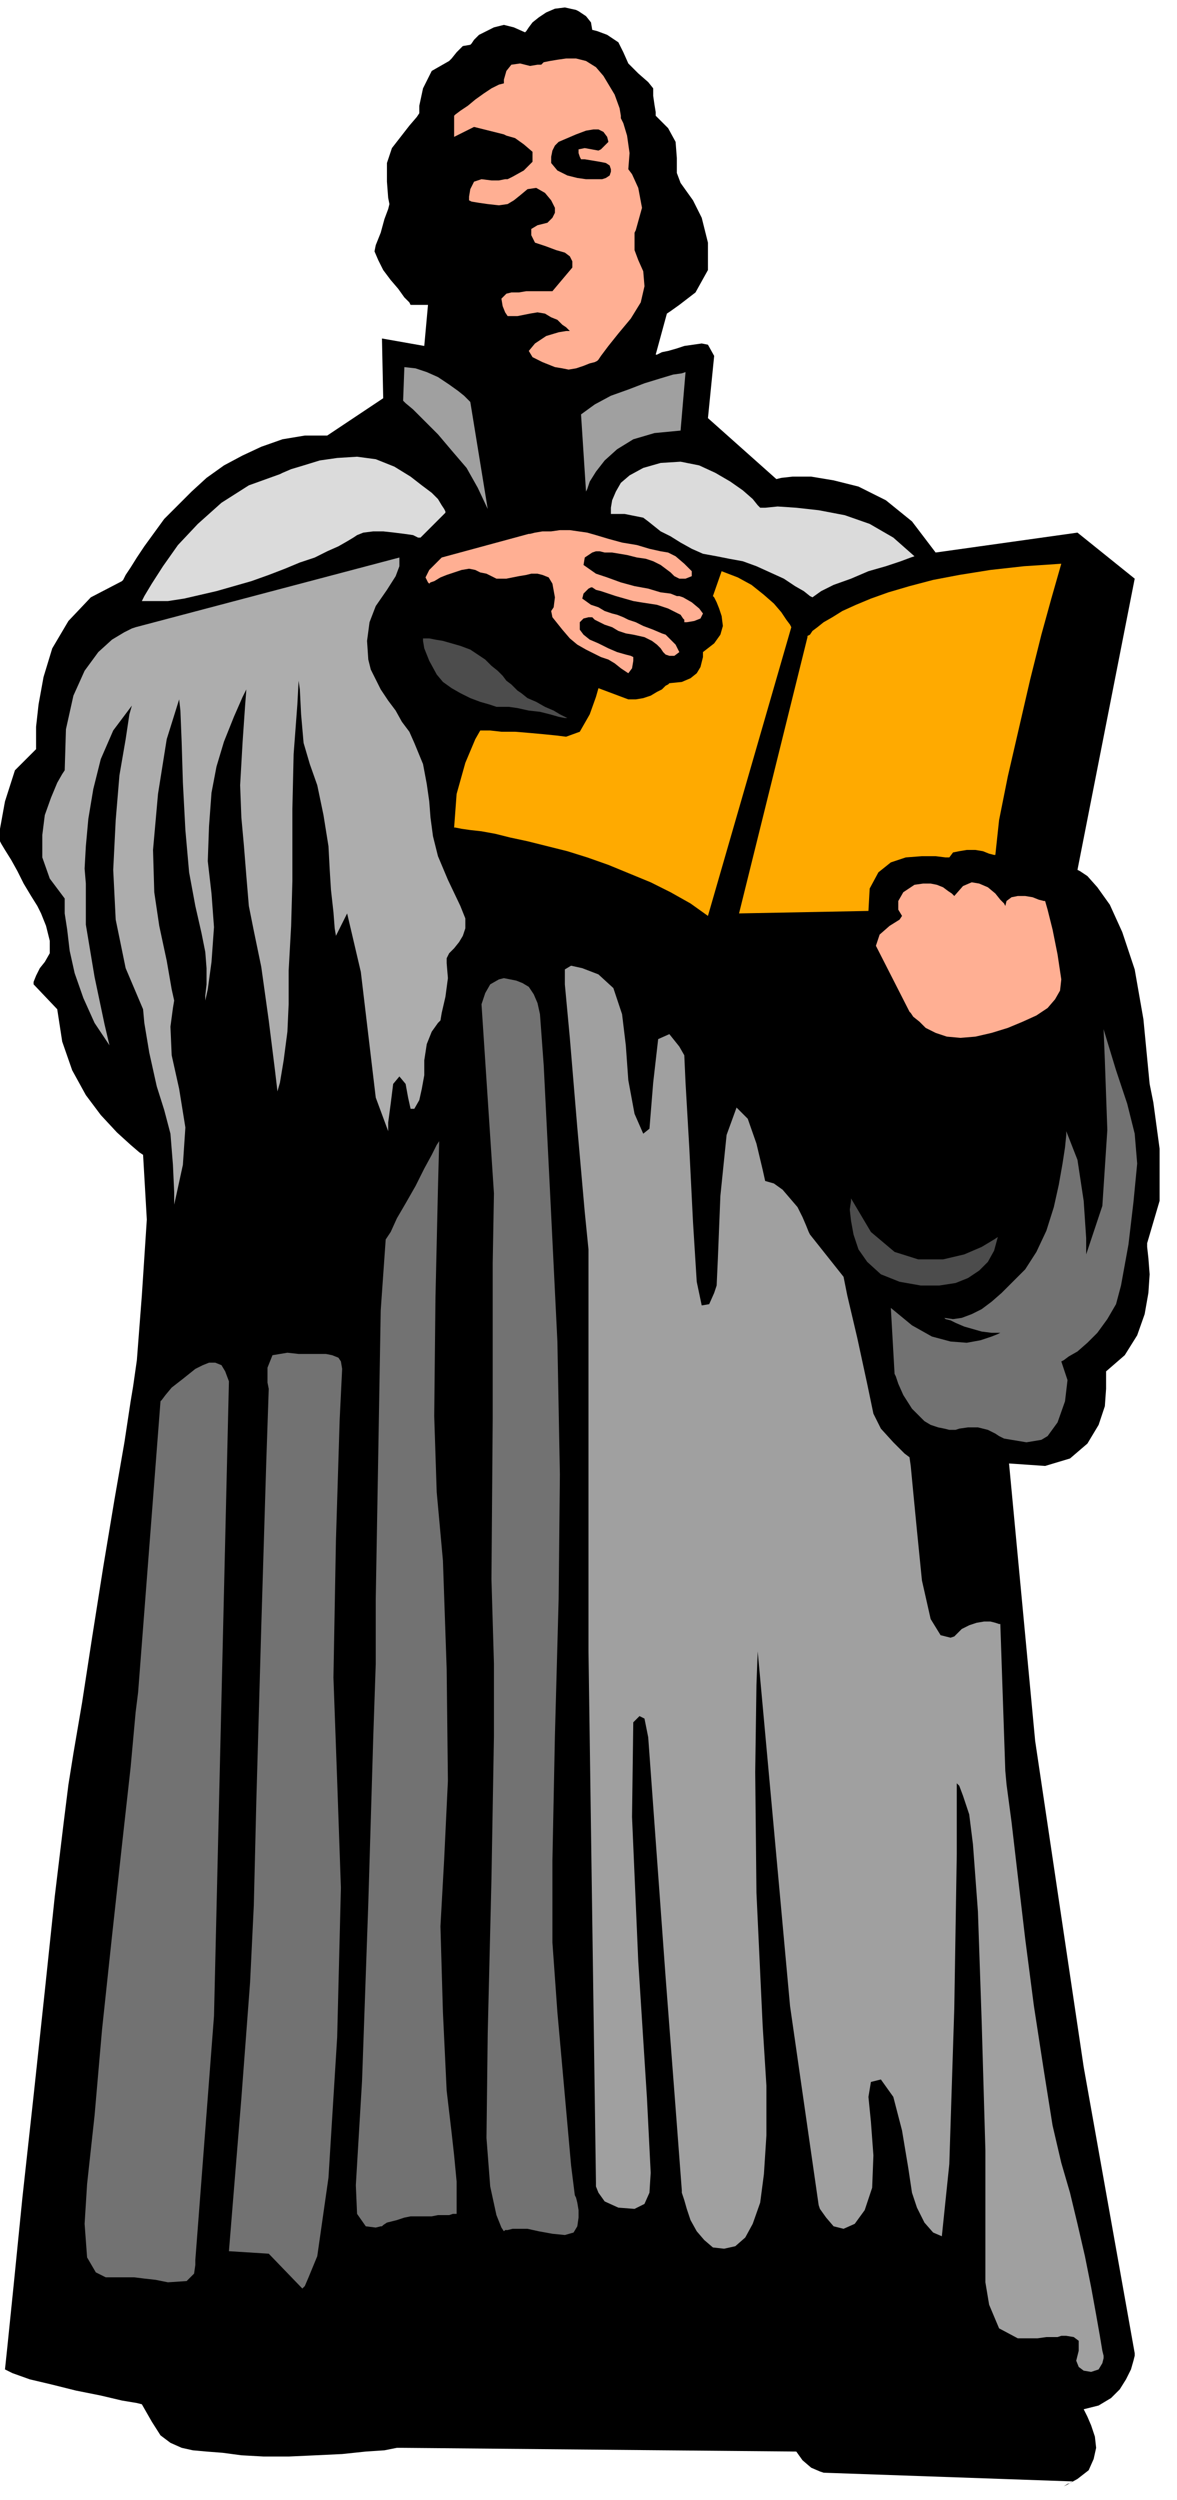 <svg xmlns="http://www.w3.org/2000/svg" width="90.816" height="2.009in" fill-rule="evenodd" stroke-linecap="round" preserveAspectRatio="none" viewBox="0 0 946 2009"><style>.pen1{stroke:none}.brush2{fill:#000}.brush3{fill:#a0a0a0}.brush5{fill:#4c4c4c}.brush6{fill:#ffaf93}.brush7{fill:#fa0}.brush8{fill:#dbdbdb}</style><path d="m4 1904 2-19 5-49 7-70 9-82 9-84 8-76 7-58 4-32 4-25 7-41 8-52 9-57 9-54 8-46 5-33 2-12 3-21 4-52 4-61-3-52-3-2-7-6-11-10-13-14-12-16-11-20-8-23-4-26-19-20v-2l2-5 3-6 4-5 4-7v-10l-3-12-4-10-3-6-5-8-6-10-5-10-5-9-5-8-3-5-1-2v-10l4-22 8-25 17-17v-18l2-18 4-22 7-23 13-22 18-19 25-13 1-1 2-4 4-6 5-8 6-9 8-11 8-11 11-11 11-11 12-11 14-10 15-8 15-7 17-6 18-3h18l45-30-1-48 34 6 3-33h-14l-1-2-4-4-5-7-6-7-6-8-4-8-3-7 1-5 4-10 3-11 3-8 1-4-1-5-1-13v-15l4-12 7-9 7-9 6-7 2-3v-6l3-14 7-14 14-8 2-2 4-5 5-5 6-1 1-1 2-3 4-4 6-3 6-3 8-2 8 2 9 4 1-1 2-3 3-4 5-4 6-4 7-3 8-1 9 2 2 1 6 4 4 5 1 6 4 1 8 3 9 6 4 8 4 9 8 8 8 7 4 5v6l1 7 1 6v3l3 3 7 7 6 11 1 13v12l3 8 5 7 5 7 7 14 5 20v22l-10 18-13 10-7 5-3 2-9 33h1l4-2 5-1 7-2 6-2 7-1 7-1 5 1 5 9-5 50 55 49 4-1 9-1h15l18 3 20 5 22 11 21 17 19 25 114-16 46 37-46 234 2 1 6 4 8 9 10 14 10 22 10 30 7 40 5 52 3 15 5 37v42l-10 34v3l1 9 1 13-1 15-3 17-6 17-10 16-15 13v14l-1 14-5 15-9 15-14 12-20 6-29-2 21 223 39 262 41 230v2l-1 4-2 7-4 8-5 8-7 7-10 6-12 3 1 2 2 4 3 7 3 9 1 9-2 9-4 9-9 7-9 5-4 2-1 1 1-1 2-1 3-2 3-1 1-1-200-7-3-1-7-3-7-6-5-7-317-3h-4l-10 2-15 1-19 2-21 1-22 1h-20l-18-1-15-2-13-1-11-1-9-2-9-4-8-6-7-11-8-14-4-1-12-2-17-4-20-4-20-5-17-4-14-5-6-3z" class="pen1 brush2"/><path d="m887 1893-1-4-2-12-3-17-4-22-5-25-6-26-6-25-7-24-7-30-7-44-8-52-7-54-6-51-5-43-4-30-1-11-4-118h-1l-3-1-4-1h-5l-6 1-6 2-6 3-6 6-3 1-8-2-8-13-7-31-4-40-3-31-2-21-1-7-4-3-9-9-10-11-6-12-5-24-8-37-8-34-3-15-27-34-1-2-2-5-3-7-4-8-6-7-6-7-7-5-7-2-2-9-5-21-7-20-9-9-8 22-5 49-2 50-1 22-2 6-4 9-6 1-4-19-3-48-3-60-3-52-1-22-4-7-8-10-9 4-4 35-3 37-5 4-7-16-5-27-2-28-3-25-7-21-12-11-13-5-9-2-5 3v12l4 43 6 72 6 68 3 30v323l6 427v3l2 5 5 7 11 5 13 1 8-4 4-9 1-16-3-60-7-110-5-116 1-76 2-2 3-3 4 2 3 15 5 69 9 124 9 118 4 53v2l2 6 2 7 3 9 5 9 6 7 7 6 9 1 9-2 8-7 6-11 6-17 3-23 2-31v-40l-3-48-5-107-1-97 1-70 1-27 26 285 23 160 1 3 5 7 6 7 8 2 9-4 8-11 6-18 1-26-2-27-2-20 2-12 8-2 10 14 7 27 5 30 3 20 4 12 6 12 7 8 7 3 6-58 4-125 2-124v-57l2 2 3 8 5 15 3 24 4 54 3 88 3 104v106l3 18 8 19 15 8h16l7-1h9l3-1h4l6 1 4 3v8l-2 8 2 5 4 3 6 1 6-2 3-5 1-4v-2z" class="pen1 brush3"/><path d="m434 815 3 41 5 100 6 122 2 107-1 100-3 110-2 100v66l4 56 6 67 5 56 3 24 1 2 1 4 1 6v6l-1 7-3 5-7 2-10-1-11-2-9-2h-12l-4 1h-2l-1 1-2-3-4-10-5-23-3-39 1-84 3-124 2-115v-58l-2-68 1-129v-125l1-56-10-152 1-3 2-6 4-7 7-4 4-1 5 1 5 1 5 2 5 3 4 6 3 7 2 9zm-81 102-1 38-2 88-1 95 2 61 5 55 3 87 1 90-3 63-3 54 2 69 3 63 4 34 2 18 2 21v26h-3l-3 1h-9l-5 1h-17l-5 1-6 2-4 1-4 1-3 2-1 1h-1l-4 1-8-1-7-10-1-23 5-84 5-142 4-134 2-59v-52l2-115 2-117 4-57 4-6 5-11 7-12 8-14 7-14 6-11 4-8 2-3zm-78 183-2 41-3 97-2 110 3 83 3 86-3 120-7 113-9 63-7 17-3 7-2 2-27-28-32-2 3-37 7-86 7-93 3-62 2-83 4-141 4-132 2-59-1-5v-12l4-10 12-2 9 1h22l5 1 5 2 2 3 1 6zm-91 10-12 510-15 196v4l-1 7-6 6-15 1-10-2-9-1-8-1H85l-8-4-7-12-2-27 2-32 6-55 6-69 8-75 8-73 7-63 4-44 2-16 18-234 1-1 3-4 5-6 9-7 5-4 5-4 6-3 5-2h5l5 2 3 5 3 8zm532-59 3 53 1 2 2 6 4 9 7 11 5 5 5 5 5 3 6 2 5 1 4 1h5l3-1 7-1h8l8 2 6 3 3 2 4 2 6 1 6 1 6 1 6-1 6-1 5-3 8-11 6-17 2-17-5-15 2-1 4-3 7-4 8-7 8-8 8-11 7-12 4-15 6-33 4-34 3-31-2-24-6-24-9-27-7-23-3-10 1 25 2 56-4 61-13 39v-13l-2-30-5-33-9-23v3l-1 10-2 13-3 17-4 18-6 19-8 17-9 14-10 10-9 9-8 7-8 6-8 4-8 3-7 1-7-1 1 1 4 1 4 2 7 3 7 2 7 2 8 1h7l-2 1-5 2-9 3-11 2-13-1-15-4-16-9-17-14z" class="pen1" style="fill:#727272"/><path d="M684 963v2l-1 7 1 9 2 11 4 12 7 10 11 10 15 6 17 3h15l13-2 10-4 9-6 7-7 5-9 3-11-3 2-10 6-14 6-17 4h-20l-19-6-19-16-16-27z" class="pen1 brush5"/><path d="m704 760 27 53 1 1 2 3 5 4 5 5 8 4 9 3 11 1 12-1 13-3 13-4 12-5 11-5 9-6 6-7 4-7 1-9-3-20-4-20-4-16-2-7h-1l-4-1-5-2-6-1h-6l-5 1-4 3-1 4-1-2-3-3-4-5-6-5-7-3-6-1-7 3-7 8-1-1-1-1-3-2-4-3-5-2-5-1h-6l-7 1-9 6-4 7v7l3 5-2 3-8 5-8 7-3 9z" class="pen1 brush6"/><path d="m853 453-2 7-6 21-8 29-9 36-9 39-9 39-7 35-3 28h-1l-4-1-5-2-6-1h-7l-6 1-5 1-3 4h-3l-8-1h-11l-13 1-12 4-10 8-7 13-1 18-104 2 55-222v-1l2-1 2-3 4-3 5-4 7-4 8-5 11-5 12-5 14-5 17-5 19-5 21-4 25-4 27-3 30-2z" class="pen1 brush7"/><path d="m735 447-3 1-8 3-12 4-14 4-14 6-14 5-10 5-7 5-2-1-5-4-7-4-9-6-11-5-11-5-11-4-11-2-10-2-11-2-9-4-9-5-8-5-8-4-5-4-5-4-4-3-5-1-5-1-5-1h-11v-5l1-6 3-7 4-7 7-6 11-6 14-4 16-1 15 3 13 6 12 7 10 7 8 7 4 5 2 2h4l10-1 15 1 18 2 21 4 20 7 19 11 17 15z" class="pen1 brush8"/><path d="m436 51 1-1 5-1 6-1 7-1h8l8 2 8 5 6 7 9 15 4 11 1 6v2l2 4 3 10 2 14-1 13 3 4 5 11 3 16-5 18-1 2v14l3 8 4 9 1 12-3 13-8 13-10 12-8 10-6 8-2 3-1 1-2 1-4 1-5 2-6 2-6 1-5-1-6-1-10-4-8-4-3-5 5-6 9-6 10-3 6-1h3l-1-1-2-2-3-2-4-4-5-2-5-3-6-1-6 1-10 2h-8l-2-3-2-5-1-6 4-4 4-1h6l6-1h21l16-19v-5l-2-4-4-3-7-2-8-3-6-2-3-1-1-2-2-4v-5l5-3 8-2 4-4 2-4v-4l-3-6-5-6-7-4-7 1-6 5-5 4-5 3-7 1-9-1-7-1-6-1-2-1v-3l1-6 3-6 6-2 8 1h6l5-1h2l4-2 9-5 7-7v-8l-7-6-7-5-7-2-2-1-24-6-16 8V93l1-1 4-3 6-4 6-5 7-5 6-4 6-3 4-1v-3l2-7 4-5 7-1 8 2 6-1h3l1-1z" class="pen1 brush6"/><path d="m470 119 11 2 2-1 3-3 3-3-1-4-3-4-4-2h-4l-6 1-8 3-7 3-7 3-3 3-2 4-1 5v5l5 6 8 4 8 2 7 1h13l3-1 3-2 1-3v-2l-1-3-3-2-5-1-6-1-6-1h-3l-1-2-1-3v-3l5-1z" class="pen1 brush2"/><path d="m551 299-3 1-7 1-10 3-13 4-13 5-14 5-13 7-11 8 4 62 1-2 2-6 5-8 7-9 10-9 13-8 17-5 21-2 4-47zm-226-4-1 27 2 2 6 5 9 9 11 11 11 13 12 14 9 16 8 17-14-86-1-1-4-4-5-4-7-5-9-6-9-4-9-3-9-1z" class="pen1 brush3"/><path d="m114 483 2-4 6-10 9-14 12-17 16-17 19-17 22-14 25-9 2-1 7-3 10-3 13-4 14-2 16-1 15 2 15 6 13 8 9 7 8 6 5 5 3 5 2 3 1 2v1l-20 20h-2l-4-2-7-1-8-1-9-1h-8l-8 1-5 2-3 2-5 3-7 4-9 4-10 5-12 4-12 5-13 5-14 5-14 4-14 4-13 3-13 3-13 2h-21z" class="pen1 brush8"/><path d="m355 448 70-19h1l4-1 6-1h7l7-1h8l7 1 7 1 7 2 10 3 11 3 12 2 10 3 9 2 6 1 2 1 4 2 7 6 6 6v4l-5 2h-5l-4-2-3-3-4-3-4-3-6-3-6-2-7-1-8-2-6-1-6-1h-6l-4-1h-3l-3 1-6 4-1 6 10 7 9 3 11 4 11 3 11 2 10 3 8 1 5 2h2l3 1 7 4 6 5 3 4-2 4-5 2-6 1h-2v-2l-1-1-2-3-4-2-6-3-9-3-13-2-6-1-7-2-7-2-6-2-6-2-4-1-3-2h-1l-2 1-4 4-1 4 7 5 6 2 5 3 6 2 4 1 5 2 4 2 3 1 3 1 6 3 8 3 7 3 3 1 3 3 5 5 3 6-4 3h-4l-3-1-2-2-2-3-3-3-4-3-6-3-9-2-6-1-6-2-5-3-6-2-4-2-4-2-2-2h-3l-4 1-3 3v6l3 4 5 4 7 3 8 4 7 3 7 2 4 1 2 1v3l-1 6-3 4-6-4-5-4-5-3-6-2-6-3-6-3-7-4-6-5-6-7-8-10-1-5 2-3 1-8-2-11-3-5-5-2-4-1h-5l-4 1-6 1-5 1-5 1h-8l-4-2-4-2-5-1-4-2-5-1-6 1-6 2-6 2-5 2-5 3-3 1-1 1-1-1-2-4 3-6 10-10z" class="pen1 brush6"/><path d="M340 513h5l5 1 6 1 7 2 7 2 8 3 6 4 6 4 5 5 5 4 4 4 3 4 4 3 3 3 2 2 3 2 5 4 7 3 7 4 7 3 5 3 4 2 2 1h-2l-5-1-7-2-8-2-9-1-9-2-7-1h-10l-6-2-7-2-8-3-8-4-7-4-7-5-5-6-6-11-4-10-1-6v-2z" class="pen1 brush5"/><path d="m580 459-7 20 1 1 2 4 2 5 2 6 1 8-2 7-5 7-9 7v4l-1 4-1 4-3 5-5 4-7 3-10 1-1 1-2 1-3 3-4 2-5 3-6 2-6 1h-6l-24-9-2 7-5 14-8 14-11 4-8-1-10-1-11-1-12-1h-11l-9-1h-8l-4 7-8 19-7 25-2 27h1l5 1 7 1 9 1 11 2 12 3 14 3 16 4 16 4 16 5 17 6 17 7 17 7 16 8 16 9 14 10 67-232-1-2-3-4-4-6-6-7-8-7-10-8-11-6-13-5z" class="pen1 brush7"/><path d="m321 448-212 56-3 1-6 3-10 6-11 10-11 15-9 20-6 27-1 33-2 3-4 7-5 12-5 14-2 16v18l6 17 12 16v12l2 13 2 17 4 18 7 20 9 20 12 18-4-17-8-38-7-42v-33l-1-12 1-18 2-22 4-24 6-24 10-23 15-20-2 7-3 20-5 29-3 36-2 40 2 40 8 39 14 33 1 11 4 24 6 27 6 19 5 19 2 25 1 22v10l2-9 5-23 2-30-5-31-6-27-1-23 2-15 1-6-2-9-4-23-6-28-4-27-1-34 4-45 7-44 10-32 1 9 1 25 1 33 2 38 3 34 5 27 5 22 3 15 1 13v13l-1 9v4l2-9 3-22 2-28-2-27-3-26 1-28 2-27 4-21 6-20 8-20 7-16 3-6-1 13-2 29-2 35 1 26 2 22 2 25 2 24 4 20 6 29 6 43 5 40 2 17 2-7 3-18 3-23 1-22v-27l2-36 1-36v-58l1-44 3-40 1-19 1 7 1 20 2 23 5 17 6 17 5 24 4 25 1 19 1 16 2 18 1 13 1 6 9-18 11 47 12 101 10 27v-7l2-15 2-16 5-6 5 6 2 11 2 9h3l4-7 2-9 2-11v-12l2-13 4-10 5-7 2-2 1-6 3-13 2-15-1-12v-4l2-4 4-4 4-5 3-5 2-6v-8l-4-10-10-21-8-19-4-16-2-15-1-13-2-14-3-16-7-17-4-9-6-8-5-9-6-8-6-9-4-8-4-8-2-8-1-15 2-15 5-13 9-13 7-11 3-8v-7z" class="pen1" style="fill:#adadad"/></svg>
